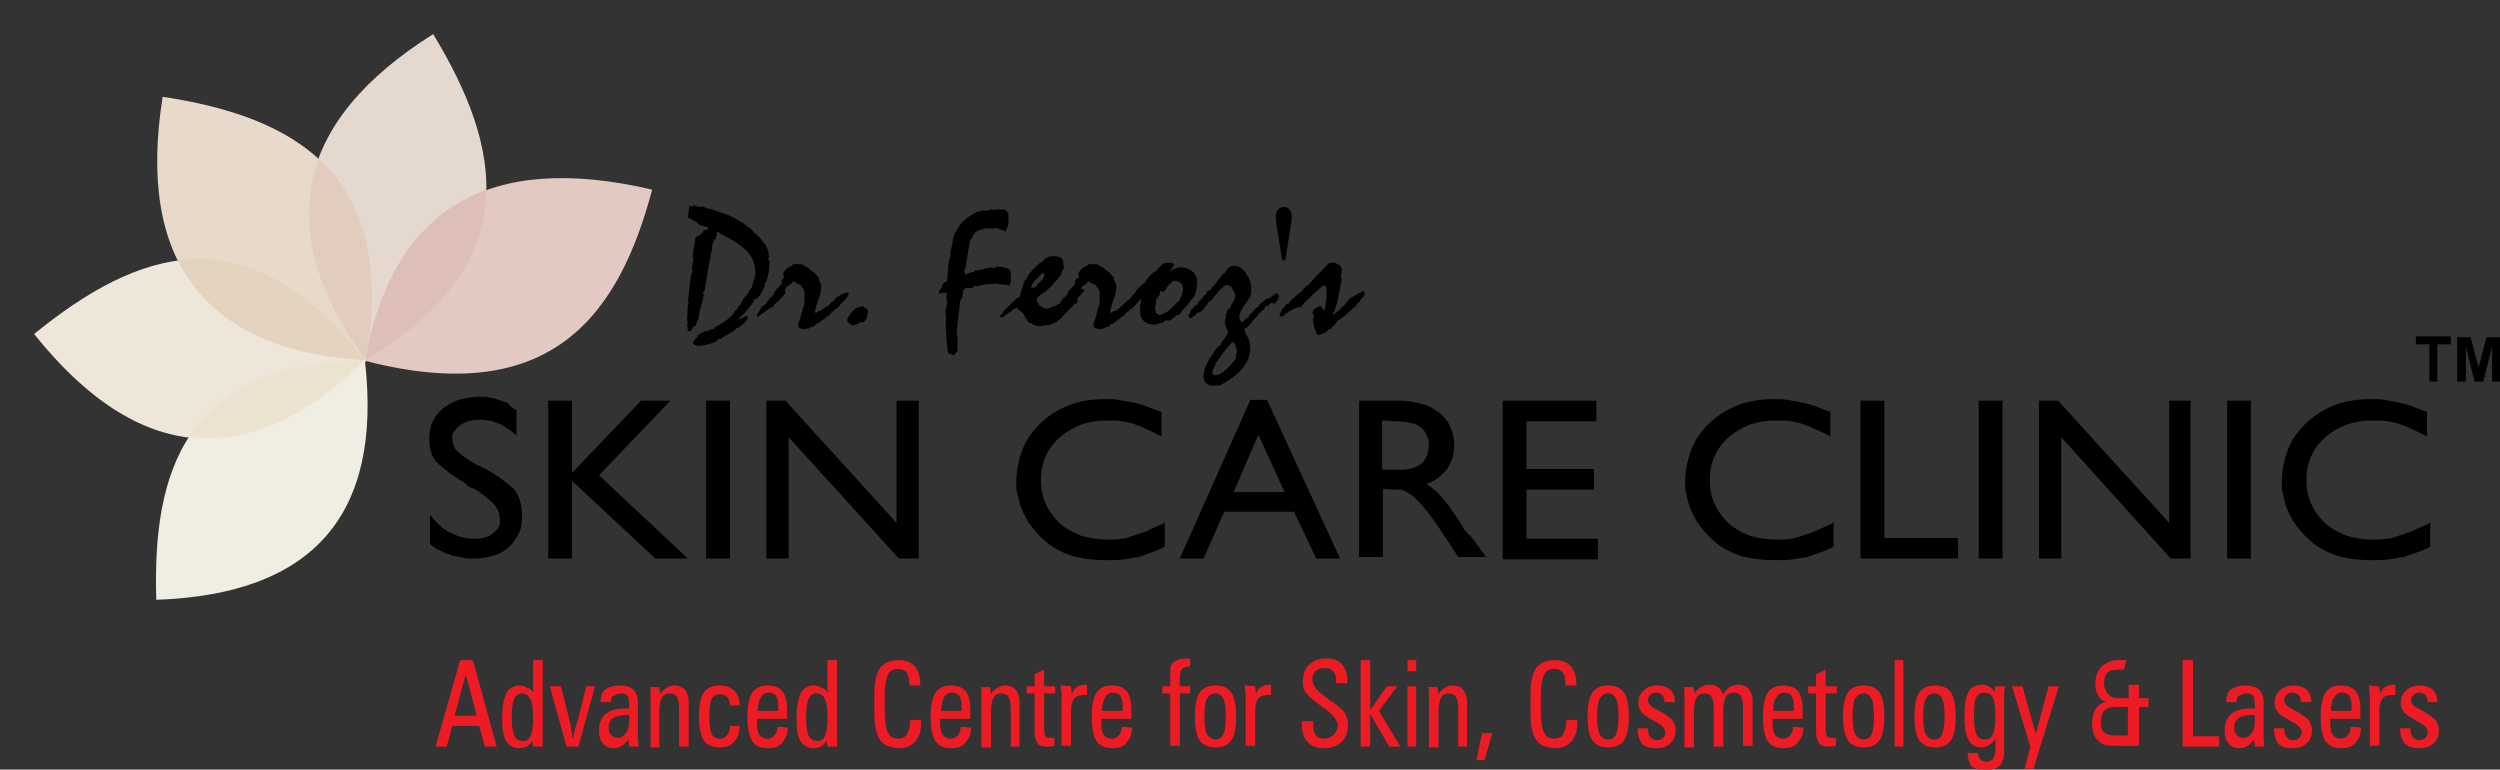 <?xml version="1.0" encoding="utf-8"?>
<!-- Generator: Adobe Illustrator 21.0.0, SVG Export Plug-In . SVG Version: 6.00 Build 0)  -->
<svg version="1.1" id="Layer_1" xmlns="http://www.w3.org/2000/svg" xmlns:xlink="http://www.w3.org/1999/xlink" x="0px" y="0px"
	 width="315.1px" height="97px" viewBox="0 0 315.1 97" style="enable-background:new 0 0 315.1 97;" xml:space="preserve">
<rect x="0" y="0" width="315.1" height="97" fill="#333333" stroke="none"/>
<style type="text/css">
	.st0{fill-rule:evenodd;clip-rule:evenodd;fill:#ED1C24;}
	.st1{fill-rule:evenodd;clip-rule:evenodd;fill:#E8DACB;}
	.st2{fill-rule:evenodd;clip-rule:evenodd;fill:#E5D8CF;}
	.st3{fill-rule:evenodd;clip-rule:evenodd;fill:#E2CAC3;}
	.st4{fill-rule:evenodd;clip-rule:evenodd;fill:#EDE6D9;}
	.st5{fill-rule:evenodd;clip-rule:evenodd;fill:#F0EDE2;}
	.st6{fill-rule:evenodd;clip-rule:evenodd;fill:#DEBFB7;}
	.st7{fill-rule:evenodd;clip-rule:evenodd;fill:#E1CCBD;}
	.st8{fill-rule:evenodd;clip-rule:evenodd;fill:#E4D3BE;}
	.st9{fill-rule:evenodd;clip-rule:evenodd;fill:#EBE3CF;}
	.st10{fill-rule:evenodd;clip-rule:evenodd;}
</style>
<path class="st0" d="M61.1,94.1l-0.7-2.6H57l-0.7,2.6h-1.4L58,83.2h1.6l3,10.9 M57.3,90.2h2.8l-1.4-5.2L57.3,90.2z"/>
<path class="st0" d="M65.8,87.4c-0.4,0-0.8,0.2-1,0.7c-0.2,0.5-0.3,1.2-0.3,2.2c0,1.1,0.1,1.9,0.3,2.4c0.2,0.4,0.6,0.7,1.1,0.7
	c0.5,0,0.8-0.2,1-0.7c0.2-0.5,0.3-1.2,0.3-2.3c0-1-0.1-1.8-0.3-2.2C66.6,87.6,66.3,87.4,65.8,87.4 M67.2,87.3v-4.1h1.2v9.5
	c0,0.4,0,0.7,0,0.9c0,0.2,0,0.3,0,0.5h-1.2l-0.1-0.7c-0.2,0.3-0.5,0.5-0.7,0.7c-0.3,0.1-0.6,0.2-0.9,0.2c-0.8,0-1.3-0.3-1.7-0.9
	c-0.4-0.6-0.5-1.6-0.5-2.9c0-1.4,0.2-2.4,0.5-3.1c0.4-0.7,0.9-1,1.7-1c0.3,0,0.7,0.1,0.9,0.3C66.8,86.7,67,87,67.2,87.3z"/>
<path class="st0" d="M71.4,94.1l-2.1-7.6h1.4l1.1,4.4c0.1,0.4,0.2,0.7,0.2,1.1c0.1,0.4,0.1,0.8,0.2,1.2c0.1-0.7,0.3-1.4,0.5-2.1
	c0-0.1,0-0.2,0.1-0.2l1.1-4.4H75l-2.1,7.6"/>
<path class="st0" d="M79.3,90.1c-0.9,0-1.6,0.1-2,0.4c-0.4,0.2-0.6,0.7-0.6,1.2c0,0.4,0.1,0.7,0.3,0.9c0.2,0.2,0.5,0.4,0.8,0.4
	c0.5,0,0.8-0.2,1.1-0.6c0.3-0.4,0.4-1,0.4-1.7 M77,88.5h-1.3v-0.1c0-0.7,0.2-1.2,0.6-1.5c0.4-0.3,1-0.5,1.8-0.5
	c0.8,0,1.4,0.2,1.7,0.5c0.4,0.4,0.6,0.9,0.6,1.7v3.5c0,0.3,0,0.7,0,1c0,0.3,0.1,0.7,0.1,1h-1.2l-0.1-0.9c-0.2,0.3-0.5,0.6-0.8,0.8
	c-0.3,0.2-0.6,0.3-1,0.3c-0.6,0-1.1-0.2-1.4-0.6c-0.4-0.4-0.5-1-0.5-1.7c0-0.9,0.3-1.5,0.8-2c0.5-0.4,1.3-0.7,2.3-0.7h0.7v-0.4
	c0-0.6-0.1-1-0.2-1.2c-0.2-0.2-0.4-0.3-0.8-0.3c-0.4,0-0.7,0.1-0.9,0.3C77.1,87.7,77,88,77,88.5L77,88.5z"/>
<path class="st0" d="M85.6,94.1v-4.8c0-0.7-0.1-1.2-0.3-1.5c-0.2-0.3-0.5-0.4-0.9-0.4c-0.5,0-0.8,0.2-1,0.6c-0.2,0.4-0.3,1-0.3,1.8
	v4.4H82v-6.4c0-0.2,0-0.3,0-0.5c0-0.2,0-0.4-0.1-0.7h1.2l0.1,0.9c0.2-0.4,0.5-0.6,0.8-0.8c0.3-0.2,0.6-0.3,1-0.3
	c0.6,0,1,0.2,1.3,0.5c0.3,0.4,0.5,0.9,0.5,1.5v5.7"/>
<path class="st0" d="M92,91.5h1.2c0,0.9-0.2,1.5-0.7,2c-0.4,0.5-1,0.7-1.8,0.7c-0.9,0-1.6-0.3-2-0.9c-0.4-0.6-0.6-1.6-0.6-3
	c0-1.4,0.2-2.4,0.6-3c0.4-0.6,1.1-0.9,2-0.9c0.7,0,1.3,0.2,1.8,0.6c0.4,0.4,0.7,1,0.7,1.7v0.2H92c0-0.4-0.1-0.8-0.3-1
	c-0.2-0.2-0.5-0.4-0.9-0.4c-0.5,0-0.9,0.2-1.1,0.6c-0.2,0.4-0.3,1.2-0.3,2.2c0,1,0.1,1.8,0.3,2.2c0.2,0.4,0.6,0.6,1,0.6
	c0.4,0,0.7-0.1,0.9-0.4C91.9,92.4,92,92,92,91.5"/>
<path class="st0" d="M99.3,91.7c0,0.8-0.3,1.4-0.7,1.9c-0.4,0.5-1,0.7-1.8,0.7c-0.9,0-1.6-0.3-2-0.9c-0.4-0.6-0.6-1.7-0.6-3.1
	c0-1.4,0.2-2.3,0.6-3c0.4-0.6,1.1-0.9,1.9-0.9c0.8,0,1.5,0.2,1.9,0.7c0.4,0.5,0.6,1.3,0.6,2.3v1.2h-3.8V91c0,0.7,0.1,1.3,0.3,1.6
	c0.2,0.3,0.6,0.5,1,0.5c0.4,0,0.6-0.1,0.9-0.4c0.2-0.2,0.4-0.6,0.4-1.1 M95.5,89.6h2.6V89c0-0.6-0.1-1-0.3-1.3
	c-0.2-0.3-0.5-0.4-0.9-0.4c-0.5,0-0.8,0.2-1,0.6C95.7,88.2,95.5,88.8,95.5,89.6z"/>
<path class="st0" d="M102.9,87.4c-0.4,0-0.8,0.2-1,0.7c-0.2,0.5-0.3,1.2-0.3,2.2c0,1.1,0.1,1.9,0.3,2.4c0.2,0.4,0.6,0.7,1.1,0.7
	c0.5,0,0.8-0.2,1-0.7c0.2-0.5,0.3-1.2,0.3-2.3c0-1-0.1-1.8-0.3-2.2C103.8,87.6,103.4,87.4,102.9,87.4 M104.3,87.3v-4.1h1.2v9.5
	c0,0.4,0,0.7,0,0.9c0,0.2,0,0.3,0,0.5h-1.2l-0.1-0.7c-0.2,0.3-0.5,0.5-0.7,0.7c-0.3,0.1-0.6,0.2-0.9,0.2c-0.8,0-1.3-0.3-1.7-0.9
	c-0.4-0.6-0.5-1.6-0.5-2.9c0-1.4,0.2-2.4,0.5-3.1c0.4-0.7,0.9-1,1.7-1c0.3,0,0.7,0.1,0.9,0.3C103.9,86.7,104.1,87,104.3,87.3z"/>
<path class="st0" d="M116.1,90.7V91c0,1-0.2,1.8-0.7,2.4c-0.5,0.6-1.2,0.9-2.1,0.9c-0.4,0-0.8-0.1-1.2-0.2c-0.4-0.1-0.7-0.3-0.9-0.5
	c-0.4-0.4-0.6-0.9-0.8-1.6c-0.2-0.7-0.2-1.9-0.2-3.5c0-1.1,0-2,0.1-2.6c0.1-0.6,0.3-1.1,0.5-1.5c0.2-0.4,0.5-0.7,1-0.9
	c0.4-0.2,0.9-0.3,1.5-0.3c0.9,0,1.6,0.3,2,0.8c0.5,0.6,0.7,1.4,0.7,2.4h-1.4v-0.2c0-0.6-0.1-1.1-0.3-1.4c-0.2-0.3-0.6-0.5-1.1-0.5
	c-0.3,0-0.6,0.1-0.8,0.2c-0.2,0.1-0.4,0.3-0.5,0.6c-0.1,0.2-0.2,0.6-0.3,1.1c-0.1,0.5-0.1,1.4-0.1,2.8c0,1.6,0.1,2.7,0.4,3.3
	c0.3,0.6,0.7,0.8,1.3,0.8c0.5,0,0.9-0.2,1.1-0.5c0.2-0.4,0.4-0.9,0.4-1.7v-0.1"/>
<path class="st0" d="M122.4,91.7c0,0.8-0.3,1.4-0.7,1.9c-0.4,0.5-1,0.7-1.8,0.7c-0.9,0-1.6-0.3-2-0.9c-0.4-0.6-0.6-1.7-0.6-3.1
	c0-1.4,0.2-2.3,0.6-3c0.4-0.6,1.1-0.9,1.9-0.9c0.8,0,1.5,0.2,1.9,0.7c0.4,0.5,0.6,1.3,0.6,2.3v1.2h-3.8V91c0,0.7,0.1,1.3,0.3,1.6
	c0.2,0.3,0.6,0.5,1,0.5c0.4,0,0.6-0.1,0.9-0.4c0.2-0.2,0.4-0.6,0.4-1.1 M118.6,89.6h2.6V89c0-0.6-0.1-1-0.3-1.3
	c-0.2-0.3-0.5-0.4-0.9-0.4c-0.5,0-0.8,0.2-1,0.6C118.8,88.2,118.7,88.8,118.6,89.6z"/>
<path class="st0" d="M127.4,94.1v-4.8c0-0.7-0.1-1.2-0.3-1.5c-0.2-0.3-0.5-0.4-0.9-0.4c-0.5,0-0.8,0.2-1,0.6c-0.2,0.4-0.3,1-0.3,1.8
	v4.4h-1.2v-6.4c0-0.2,0-0.3,0-0.5c0-0.2,0-0.4-0.1-0.7h1.2l0.1,0.9c0.2-0.4,0.5-0.6,0.8-0.8c0.3-0.2,0.6-0.3,1-0.3
	c0.6,0,1,0.2,1.3,0.5c0.3,0.4,0.5,0.9,0.5,1.5v5.7"/>
<path class="st0" d="M131.6,84.4v2.1h1.4v0.9h-1.4V92c0,0.4,0.1,0.7,0.2,0.8c0.1,0.2,0.3,0.2,0.6,0.2c0.1,0,0.3,0,0.5,0h0l0,1
	c-0.2,0-0.4,0.1-0.5,0.1c-0.2,0-0.3,0-0.4,0c-0.6,0-1-0.1-1.2-0.4c-0.2-0.3-0.4-0.7-0.4-1.3v-5h-1v-0.9h1V85"/>
<path class="st0" d="M135,86.5l0.1,1c0.1-0.4,0.3-0.7,0.6-0.9c0.3-0.2,0.7-0.3,1.1-0.3c0,0,0.1,0,0.1,0c0,0,0.1,0,0.1,0v1.3
	c0,0-0.1,0-0.2,0c-0.1,0-0.1,0-0.1,0c-0.6,0-1,0.1-1.3,0.4c-0.2,0.3-0.4,0.8-0.4,1.4v4.6h-1.2v-6.3c0-0.1,0-0.3-0.1-0.9
	c0-0.2,0-0.3,0-0.4"/>
<path class="st0" d="M142.7,91.7c0,0.8-0.3,1.4-0.7,1.9c-0.4,0.5-1,0.7-1.8,0.7c-0.9,0-1.6-0.3-2-0.9c-0.4-0.6-0.6-1.7-0.6-3.1
	c0-1.4,0.2-2.3,0.6-3c0.4-0.6,1.1-0.9,1.9-0.9c0.8,0,1.5,0.2,1.9,0.7c0.4,0.5,0.6,1.3,0.6,2.3v1.2h-3.8V91c0,0.7,0.1,1.3,0.3,1.6
	c0.2,0.3,0.6,0.5,1,0.5c0.4,0,0.6-0.1,0.9-0.4c0.2-0.2,0.4-0.6,0.4-1.1 M138.9,89.6h2.6V89c0-0.6-0.1-1-0.3-1.3
	c-0.2-0.3-0.5-0.4-0.9-0.4c-0.5,0-0.8,0.2-1,0.6C139.1,88.2,138.9,88.8,138.9,89.6z"/>
<path class="st0" d="M147.5,85.2v-0.5c0-0.4,0-0.6,0.1-0.8c0.1-0.2,0.2-0.3,0.4-0.5c0.2-0.1,0.4-0.2,0.7-0.3c0.3-0.1,0.6-0.1,1-0.1
	h0.3v1c-0.5,0-0.9,0.1-1,0.3c-0.2,0.2-0.3,0.6-0.3,1.3v0.9h1.3v0.9h-1.3v6.6h-1.2v-6.6h-1v-0.9h1"/>
<path class="st0" d="M153.2,87.4c-0.5,0-0.8,0.2-1.1,0.7c-0.2,0.4-0.3,1.2-0.3,2.2c0,1,0.1,1.8,0.3,2.2c0.2,0.4,0.6,0.7,1.1,0.7
	c0.5,0,0.8-0.2,1-0.7c0.2-0.4,0.3-1.2,0.3-2.2c0-1-0.1-1.8-0.3-2.2C154,87.7,153.7,87.4,153.2,87.4 M150.6,90.3c0-1.4,0.2-2.4,0.6-3
	c0.4-0.6,1.1-0.9,2-0.9c0.9,0,1.6,0.3,2,0.9c0.4,0.6,0.6,1.6,0.6,3s-0.2,2.4-0.6,3c-0.4,0.6-1.1,0.9-2,0.9c-0.9,0-1.6-0.3-2-0.9
	C150.8,92.7,150.6,91.7,150.6,90.3z"/>
<path class="st0" d="M158.2,86.5l0.1,1c0.1-0.4,0.3-0.7,0.6-0.9c0.3-0.2,0.7-0.3,1.1-0.3c0,0,0.1,0,0.1,0c0,0,0.1,0,0.1,0v1.3
	c0,0-0.1,0-0.2,0c-0.1,0-0.1,0-0.1,0c-0.6,0-1,0.1-1.3,0.4c-0.2,0.3-0.4,0.8-0.4,1.4v4.6h-1.2v-6.3c0-0.1,0-0.3-0.1-0.9
	c0-0.2,0-0.3,0-0.4"/>
<path class="st0" d="M164.1,90.9h1.4v0.2c0,0.7,0.1,1.2,0.3,1.5c0.2,0.3,0.6,0.5,1.1,0.5c0.5,0,0.9-0.2,1.2-0.5
	c0.3-0.3,0.5-0.7,0.5-1.2c0-0.6-0.6-1.4-1.8-2.2c-0.2-0.1-0.3-0.2-0.4-0.3c-0.9-0.7-1.6-1.2-1.8-1.6c-0.3-0.4-0.4-0.9-0.4-1.5
	c0-0.8,0.3-1.5,0.8-2c0.5-0.5,1.2-0.8,2.1-0.8c0.9,0,1.6,0.2,2,0.7c0.5,0.5,0.7,1.2,0.7,2.1v0.3h-1.4v-0.2c0-0.6-0.1-1-0.4-1.3
	c-0.2-0.3-0.6-0.4-1.1-0.4c-0.4,0-0.8,0.1-1.1,0.4c-0.3,0.3-0.4,0.6-0.4,1.1c0,0.7,0.7,1.5,2,2.4c0.2,0.2,0.4,0.3,0.6,0.4
	c0.8,0.6,1.3,1,1.5,1.4c0.2,0.4,0.4,0.8,0.4,1.4c0,1-0.3,1.7-0.8,2.2c-0.5,0.5-1.3,0.8-2.2,0.8c-0.9,0-1.7-0.3-2.1-0.8
	c-0.5-0.5-0.7-1.2-0.7-2.2c0,0,0-0.1,0-0.2C164.1,91,164.1,91,164.1,90.9"/>
<polyline class="st0" points="172.7,94.1 171.5,94.1 171.5,83.2 172.7,83.2 172.7,89.5 174.8,86.5 176.1,86.5 173.8,89.6 
	176.5,94.1 175.1,94.1 172.7,90 "/>
<path class="st0" d="M177.4,94.1v-7.6h1.1v7.6 M177.4,84.6v-1.4h1.1v1.4H177.4z"/>
<path class="st0" d="M183.8,94.1v-4.8c0-0.7-0.1-1.2-0.3-1.5c-0.2-0.3-0.5-0.4-0.9-0.4c-0.5,0-0.8,0.2-1,0.6c-0.2,0.4-0.3,1-0.3,1.8
	v4.4h-1.2v-6.4c0-0.2,0-0.3,0-0.5c0-0.2,0-0.4-0.1-0.7h1.2l0.1,0.9c0.2-0.4,0.5-0.6,0.8-0.8c0.3-0.2,0.6-0.3,1-0.3
	c0.6,0,1,0.2,1.3,0.5c0.3,0.4,0.5,0.9,0.5,1.5v5.7"/>
<polyline class="st0" points="186.1,95.8 186.8,92.4 188.1,92.4 187.1,95.8 "/>
<path class="st0" d="M198.8,90.7V91c0,1-0.2,1.8-0.7,2.4c-0.5,0.6-1.2,0.9-2.1,0.9c-0.4,0-0.8-0.1-1.2-0.2c-0.4-0.1-0.7-0.3-0.9-0.5
	c-0.4-0.4-0.6-0.9-0.8-1.6c-0.2-0.7-0.2-1.9-0.2-3.5c0-1.1,0-2,0.1-2.6c0.1-0.6,0.3-1.1,0.5-1.5c0.2-0.4,0.5-0.7,1-0.9
	c0.4-0.2,0.9-0.3,1.5-0.3c0.9,0,1.6,0.3,2,0.8c0.5,0.6,0.7,1.4,0.7,2.4h-1.4v-0.2c0-0.6-0.1-1.1-0.3-1.4c-0.2-0.3-0.6-0.5-1.1-0.5
	c-0.3,0-0.6,0.1-0.8,0.2c-0.2,0.1-0.4,0.3-0.5,0.6c-0.1,0.2-0.2,0.6-0.3,1.1c-0.1,0.5-0.1,1.4-0.1,2.8c0,1.6,0.1,2.7,0.4,3.3
	c0.3,0.6,0.7,0.8,1.3,0.8c0.5,0,0.9-0.2,1.1-0.5c0.2-0.4,0.4-0.9,0.4-1.7v-0.1"/>
<path class="st0" d="M202.7,87.4c-0.5,0-0.8,0.2-1.1,0.7c-0.2,0.4-0.3,1.2-0.3,2.2c0,1,0.1,1.8,0.3,2.2c0.2,0.4,0.6,0.7,1.1,0.7
	c0.5,0,0.8-0.2,1-0.7c0.2-0.4,0.3-1.2,0.3-2.2c0-1-0.1-1.8-0.3-2.2C203.5,87.7,203.2,87.4,202.7,87.4 M200.1,90.3
	c0-1.4,0.2-2.4,0.6-3c0.4-0.6,1.1-0.9,2-0.9c0.9,0,1.6,0.3,2,0.9c0.4,0.6,0.6,1.6,0.6,3s-0.2,2.4-0.6,3c-0.4,0.6-1.1,0.9-2,0.9
	c-0.9,0-1.6-0.3-2-0.9C200.3,92.7,200.1,91.7,200.1,90.3z"/>
<path class="st0" d="M206.4,91.8h1.3c0,0.5,0.1,0.8,0.3,1.1c0.2,0.2,0.5,0.4,0.8,0.4c0.3,0,0.6-0.1,0.8-0.3c0.2-0.2,0.3-0.4,0.3-0.7
	c0-0.2-0.1-0.4-0.2-0.6c-0.2-0.2-0.4-0.4-0.8-0.6l-1.2-0.7c-0.4-0.3-0.8-0.5-0.9-0.8c-0.2-0.3-0.3-0.6-0.3-1c0-0.6,0.2-1.2,0.7-1.6
	c0.4-0.4,1-0.6,1.7-0.6c0.7,0,1.2,0.2,1.6,0.5c0.4,0.4,0.6,0.9,0.6,1.5v0.1h-1.3c0-0.4-0.1-0.7-0.3-0.9c-0.2-0.2-0.5-0.3-0.8-0.3
	c-0.3,0-0.6,0.1-0.7,0.3c-0.2,0.2-0.3,0.4-0.3,0.7c0,0.2,0.1,0.4,0.2,0.5c0.1,0.1,0.3,0.3,0.5,0.4l1.1,0.6c0.6,0.4,1.1,0.7,1.3,1
	c0.2,0.3,0.4,0.7,0.4,1.2c0,0.7-0.2,1.3-0.7,1.7c-0.4,0.4-1,0.6-1.8,0.6c-0.8,0-1.4-0.2-1.8-0.6C206.6,93.2,206.4,92.6,206.4,91.8"
	/>
<path class="st0" d="M213.6,87.4c0.2-0.4,0.5-0.6,0.8-0.8c0.3-0.2,0.6-0.3,1-0.3c0.4,0,0.8,0.1,1.1,0.3c0.3,0.2,0.5,0.5,0.7,0.9
	c0.2-0.4,0.5-0.7,0.8-0.9c0.3-0.2,0.7-0.3,1.1-0.3c0.6,0,1,0.2,1.3,0.5c0.3,0.4,0.5,0.9,0.5,1.5v5.7h-1.2v-4.8
	c0-0.7-0.1-1.2-0.3-1.5c-0.2-0.3-0.5-0.4-0.9-0.4c-0.5,0-0.8,0.2-1,0.6c-0.2,0.4-0.3,1-0.3,1.8v4.4h-1.2v-4.8c0-0.7-0.1-1.2-0.3-1.5
	c-0.2-0.3-0.5-0.4-0.9-0.4c-0.5,0-0.8,0.2-1,0.6c-0.2,0.4-0.3,1-0.3,1.8v4.4h-1.2v-6.4c0-0.2,0-0.3,0-0.5c0-0.2,0-0.4-0.1-0.7h1.2"
	/>
<path class="st0" d="M227.3,91.7c0,0.8-0.3,1.4-0.7,1.9c-0.4,0.5-1,0.7-1.8,0.7c-0.9,0-1.6-0.3-2-0.9c-0.4-0.6-0.6-1.7-0.6-3.1
	c0-1.4,0.2-2.3,0.6-3c0.4-0.6,1.1-0.9,1.9-0.9c0.8,0,1.5,0.2,1.9,0.7c0.4,0.5,0.6,1.3,0.6,2.3v1.2h-3.8V91c0,0.7,0.1,1.3,0.3,1.6
	c0.2,0.3,0.6,0.5,1,0.5c0.4,0,0.6-0.1,0.9-0.4c0.2-0.2,0.4-0.6,0.4-1.1 M223.5,89.6h2.6V89c0-0.6-0.1-1-0.3-1.3
	c-0.2-0.3-0.5-0.4-0.9-0.4c-0.5,0-0.8,0.2-1,0.6C223.6,88.2,223.5,88.8,223.5,89.6z"/>
<path class="st0" d="M230.1,84.4v2.1h1.4v0.9h-1.4V92c0,0.4,0.1,0.7,0.2,0.8c0.1,0.2,0.3,0.2,0.6,0.2c0.1,0,0.3,0,0.5,0h0l0,1
	c-0.2,0-0.4,0.1-0.5,0.1c-0.2,0-0.3,0-0.4,0c-0.6,0-1-0.1-1.2-0.4c-0.2-0.3-0.4-0.7-0.4-1.3v-5h-1v-0.9h1V85"/>
<path class="st0" d="M234.9,87.4c-0.5,0-0.8,0.2-1.1,0.7c-0.2,0.4-0.3,1.2-0.3,2.2c0,1,0.1,1.8,0.3,2.2c0.2,0.4,0.6,0.7,1.1,0.7
	c0.5,0,0.8-0.2,1-0.7c0.2-0.4,0.3-1.2,0.3-2.2c0-1-0.1-1.8-0.3-2.2C235.7,87.7,235.4,87.4,234.9,87.4 M232.3,90.3
	c0-1.4,0.2-2.4,0.6-3c0.4-0.6,1.1-0.9,2-0.9c0.9,0,1.6,0.3,2,0.9c0.4,0.6,0.6,1.6,0.6,3s-0.2,2.4-0.6,3c-0.4,0.6-1.1,0.9-2,0.9
	c-0.9,0-1.6-0.3-2-0.9C232.5,92.7,232.3,91.7,232.3,90.3z"/>
<polyline class="st0" points="239.9,94.1 238.8,94.1 238.8,83.2 239.9,83.2 "/>
<path class="st0" d="M243.8,87.4c-0.5,0-0.8,0.2-1.1,0.7c-0.2,0.4-0.3,1.2-0.3,2.2c0,1,0.1,1.8,0.3,2.2c0.2,0.4,0.6,0.7,1.1,0.7
	c0.5,0,0.8-0.2,1-0.7c0.2-0.4,0.3-1.2,0.3-2.2c0-1-0.1-1.8-0.3-2.2C244.7,87.7,244.3,87.4,243.8,87.4 M241.3,90.3
	c0-1.4,0.2-2.4,0.6-3c0.4-0.6,1.1-0.9,2-0.9c0.9,0,1.6,0.3,2,0.9c0.4,0.6,0.6,1.6,0.6,3s-0.2,2.4-0.6,3c-0.4,0.6-1.1,0.9-2,0.9
	c-0.9,0-1.6-0.3-2-0.9C241.5,92.7,241.3,91.7,241.3,90.3z"/>
<path class="st0" d="M248,94.9h1.3c0,0.3,0.1,0.6,0.3,0.8c0.2,0.2,0.4,0.3,0.7,0.3c0.4,0,0.7-0.1,0.9-0.4c0.2-0.2,0.3-0.7,0.3-1.4
	v-1.1c-0.2,0.4-0.5,0.6-0.8,0.8c-0.3,0.2-0.6,0.3-0.9,0.3c-0.8,0-1.4-0.3-1.7-1c-0.4-0.7-0.5-1.7-0.5-3.1c0-1.3,0.2-2.3,0.5-2.9
	c0.4-0.6,0.9-0.9,1.7-0.9c0.3,0,0.7,0.1,0.9,0.2c0.3,0.2,0.5,0.4,0.7,0.7l0.1-0.7h1.2c0,0.2,0,0.4-0.1,0.6c0,0.2,0,0.5,0,0.8v6.6
	c0,0.5,0,0.8-0.1,1.1c-0.1,0.3-0.2,0.5-0.3,0.7c-0.2,0.3-0.5,0.5-0.8,0.6c-0.3,0.1-0.7,0.2-1.2,0.2c-0.7,0-1.3-0.2-1.7-0.5
	C248.2,96.1,248,95.6,248,94.9 M248.8,90.3c0,1,0.1,1.8,0.3,2.2c0.2,0.5,0.5,0.7,1,0.7c0.5,0,0.9-0.2,1.1-0.7
	c0.2-0.5,0.3-1.2,0.3-2.2c0-1.1-0.1-1.8-0.3-2.3c-0.2-0.5-0.6-0.7-1.1-0.7c-0.5,0-0.8,0.2-1.1,0.7C248.9,88.4,248.8,89.1,248.8,90.3
	z"/>
<polyline class="st0" points="256.3,96.9 255.2,96.9 255.9,94.1 253.6,86.5 254.9,86.5 256.6,92.5 258.2,86.5 259.5,86.5 "/>
<path class="st0" d="M267.7,84.4h-0.7c-0.6,0-1.1,0.1-1.4,0.4c-0.3,0.3-0.4,0.7-0.4,1.3c0,0.6,0.2,1,0.5,1.4
	c0.3,0.3,0.7,0.5,1.3,0.5h1.3v-1.7h1.3V88h1.2v1.1h-1.2v4.9h-2.6c-0.8,0-1.3,0-1.6-0.1c-0.3-0.1-0.6-0.2-0.8-0.4
	c-0.3-0.3-0.6-0.6-0.7-1c-0.2-0.4-0.2-0.9-0.2-1.4c0-0.8,0.2-1.4,0.5-1.8c0.3-0.5,0.8-0.8,1.4-0.8c-0.5-0.1-0.9-0.4-1.1-0.8
	c-0.3-0.4-0.4-1-0.4-1.6c0-0.9,0.3-1.6,0.8-2.1c0.5-0.5,1.3-0.8,2.2-0.8h0.9 M268.2,92.8v-3.7h-1.3c-0.7,0-1.3,0.1-1.6,0.4
	c-0.3,0.3-0.5,0.7-0.5,1.4c0,0.7,0.1,1.2,0.4,1.4c0.3,0.3,0.8,0.4,1.6,0.4H268.2z"/>
<polyline class="st0" points="275.1,94.1 275.1,83.2 276.4,83.2 276.4,92.8 279.7,92.8 279.7,94.1 "/>
<path class="st0" d="M284.2,90.1c-0.9,0-1.6,0.1-2,0.4c-0.4,0.2-0.6,0.7-0.6,1.2c0,0.4,0.1,0.7,0.3,0.9c0.2,0.2,0.5,0.4,0.8,0.4
	c0.5,0,0.8-0.2,1.1-0.6c0.3-0.4,0.4-1,0.4-1.7 M281.9,88.5h-1.3v-0.1c0-0.7,0.2-1.2,0.6-1.5c0.4-0.3,1-0.5,1.8-0.5
	c0.8,0,1.4,0.2,1.7,0.5c0.4,0.4,0.6,0.9,0.6,1.7v3.5c0,0.3,0,0.7,0,1c0,0.3,0.1,0.7,0.1,1h-1.2l-0.1-0.9c-0.2,0.3-0.5,0.6-0.8,0.8
	c-0.3,0.2-0.6,0.3-1,0.3c-0.6,0-1.1-0.2-1.4-0.6c-0.4-0.4-0.5-1-0.5-1.7c0-0.9,0.3-1.5,0.8-2c0.5-0.4,1.3-0.7,2.3-0.7h0.7v-0.4
	c0-0.6-0.1-1-0.2-1.2c-0.2-0.2-0.4-0.3-0.8-0.3c-0.4,0-0.7,0.1-0.9,0.3C282,87.7,281.9,88,281.9,88.5L281.9,88.5z"/>
<path class="st0" d="M286.6,91.8h1.3c0,0.5,0.1,0.8,0.3,1.1c0.2,0.2,0.5,0.4,0.8,0.4c0.3,0,0.6-0.1,0.8-0.3c0.2-0.2,0.3-0.4,0.3-0.7
	c0-0.2-0.1-0.4-0.2-0.6c-0.2-0.2-0.4-0.4-0.8-0.6l-1.2-0.7c-0.4-0.3-0.8-0.5-0.9-0.8c-0.2-0.3-0.3-0.6-0.3-1c0-0.6,0.2-1.2,0.7-1.6
	c0.4-0.4,1-0.6,1.7-0.6c0.7,0,1.2,0.2,1.6,0.5c0.4,0.4,0.6,0.9,0.6,1.5v0.1h-1.3c0-0.4-0.1-0.7-0.3-0.9c-0.2-0.2-0.5-0.3-0.8-0.3
	c-0.3,0-0.6,0.1-0.7,0.3c-0.2,0.2-0.3,0.4-0.3,0.7c0,0.2,0.1,0.4,0.2,0.5c0.1,0.1,0.3,0.3,0.5,0.4l1.1,0.6c0.6,0.4,1.1,0.7,1.3,1
	c0.2,0.3,0.4,0.7,0.4,1.2c0,0.7-0.2,1.3-0.7,1.7c-0.4,0.4-1,0.6-1.8,0.6c-0.8,0-1.4-0.2-1.8-0.6C286.8,93.2,286.6,92.6,286.6,91.8"
	/>
<path class="st0" d="M297.6,91.7c0,0.8-0.3,1.4-0.7,1.9c-0.4,0.5-1,0.7-1.8,0.7c-0.9,0-1.6-0.3-2-0.9c-0.4-0.6-0.6-1.7-0.6-3.1
	c0-1.4,0.2-2.3,0.6-3c0.4-0.6,1.1-0.9,1.9-0.9c0.8,0,1.5,0.2,1.9,0.7c0.4,0.5,0.6,1.3,0.6,2.3v1.2h-3.8V91c0,0.7,0.1,1.3,0.3,1.6
	c0.2,0.3,0.6,0.5,1,0.5c0.4,0,0.6-0.1,0.9-0.4c0.2-0.2,0.4-0.6,0.4-1.1 M293.8,89.6h2.6V89c0-0.6-0.1-1-0.3-1.3
	c-0.2-0.3-0.5-0.4-0.9-0.4c-0.5,0-0.8,0.2-1,0.6C293.9,88.2,293.8,88.8,293.8,89.6z"/>
<path class="st0" d="M299.9,86.5l0.1,1c0.1-0.4,0.3-0.7,0.6-0.9c0.3-0.2,0.7-0.3,1.1-0.3c0,0,0.1,0,0.1,0c0,0,0.1,0,0.1,0v1.3
	c0,0-0.1,0-0.2,0c-0.1,0-0.1,0-0.1,0c-0.6,0-1,0.1-1.3,0.4c-0.2,0.3-0.4,0.8-0.4,1.4v4.6h-1.2v-6.3c0-0.1,0-0.3-0.1-0.9
	c0-0.2,0-0.3,0-0.4"/>
<path class="st0" d="M302.5,91.8h1.3c0,0.5,0.1,0.8,0.3,1.1c0.2,0.2,0.5,0.4,0.8,0.4c0.3,0,0.6-0.1,0.8-0.3c0.2-0.2,0.3-0.4,0.3-0.7
	c0-0.2-0.1-0.4-0.2-0.6c-0.2-0.2-0.4-0.4-0.8-0.6l-1.2-0.7c-0.4-0.3-0.8-0.5-0.9-0.8c-0.2-0.3-0.3-0.6-0.3-1c0-0.6,0.2-1.2,0.7-1.6
	c0.4-0.4,1-0.6,1.7-0.6c0.7,0,1.2,0.2,1.6,0.5c0.4,0.4,0.6,0.9,0.6,1.5v0.1H306c0-0.4-0.1-0.7-0.3-0.9c-0.2-0.2-0.5-0.3-0.8-0.3
	c-0.3,0-0.6,0.1-0.7,0.3c-0.2,0.2-0.3,0.4-0.3,0.7c0,0.2,0.1,0.4,0.2,0.5c0.1,0.1,0.3,0.3,0.5,0.4l1.1,0.6c0.6,0.4,1.1,0.7,1.3,1
	c0.2,0.3,0.4,0.7,0.4,1.2c0,0.7-0.2,1.3-0.7,1.7c-0.4,0.4-1,0.6-1.8,0.6c-0.8,0-1.4-0.2-1.8-0.6C302.7,93.2,302.5,92.6,302.5,91.8"
	/>
<g>
	<defs>
		<rect id="SVGID_1_" width="86.5" height="79.8"/>
	</defs>
	<clipPath id="SVGID_2_">
		<use xlink:href="#SVGID_1_"  style="overflow:visible;"/>
	</clipPath>
</g>
<path class="st1" d="M20.5,12.2c16.4,2.5,29.8,9.5,25.6,33.4C25.8,44.1,17.2,33,20.5,12.2"/>
<path class="st2" d="M54.6,4.3c8.6,14.2,11.9,28.9-8.6,41.2C34.2,29,37.1,15.3,54.6,4.3"/>
<path class="st3" d="M82.2,23.9c-4.1,15.4-12.4,27.7-36.1,21.6C49.5,26.2,61.6,19.1,82.2,23.9"/>
<path class="st4" d="M4.3,42.1c12.9-10.5,27-15.8,41.8,3.4C31.4,59.6,17.4,58.5,4.3,42.1"/>
<path class="st5" d="M19.7,75.6c-0.5-16,3.5-29.9,26.3-30.1C48.2,64.9,39.5,74.9,19.7,75.6"/>
<path class="st6" d="M61.3,23.9c-0.1,7.6-4.2,14.9-15.3,21.5C48.1,34,53.2,26.9,61.3,23.9"/>
<path class="st7" d="M40.2,20c5.4,5,8.1,12.9,5.9,25.4C39.3,36.1,37.4,27.6,40.2,20"/>
<path class="st8" d="M22.4,32.8c7.6-1,15.5,2.1,23.6,12.6c0,0,0,0,0,0c0,0,0,0,0,0C34,44.7,26.2,40.4,22.4,32.8"/>
<path class="st9" d="M46,45.4C46,45.5,46,45.5,46,45.4c-7.6,7.4-15,10.6-22.2,9.7C27.5,49.3,34.3,45.6,46,45.4"/>
<path class="st10" d="M305.9,51.9V55c-0.4-0.2-0.8-0.4-1.2-0.6c-0.4-0.2-0.8-0.3-1.1-0.5c-0.2-0.1-0.4-0.2-0.5-0.2
	c-0.2-0.1-0.4-0.1-0.5-0.2c-0.2-0.1-0.4-0.1-0.6-0.2c-0.2,0-0.4-0.1-0.5-0.1c-0.2,0-0.4-0.1-0.6-0.1c-0.2,0-0.4-0.1-0.7-0.1
	c-0.1,0-0.2,0-0.3,0c-0.1,0-0.2,0-0.3,0c-0.1,0-0.2,0-0.3,0c-0.1,0-0.2,0-0.3,0c-1.2,0-2.3,0.2-3.2,0.5c-1,0.4-1.9,0.9-2.7,1.6
	c-0.8,0.7-1.4,1.5-1.8,2.4c-0.4,0.9-0.6,1.9-0.6,3c0,1.1,0.2,2.1,0.6,3c0.4,0.9,1,1.7,1.7,2.4c0.8,0.7,1.7,1.2,2.7,1.6
	c1,0.3,2.1,0.5,3.4,0.5c0.3,0,0.6,0,0.9,0c0.3,0,0.6-0.1,0.9-0.1c0.3,0,0.6-0.1,0.9-0.2c0.3-0.1,0.6-0.2,0.9-0.3
	c0.3-0.1,0.6-0.2,0.9-0.3c0.3-0.1,0.6-0.2,0.9-0.4c0.2-0.1,0.3-0.1,0.5-0.2c0.1-0.1,0.3-0.2,0.5-0.2c0.1-0.1,0.3-0.2,0.4-0.2
	c0.2-0.1,0.3-0.2,0.4-0.3v3.1c-0.5,0.3-1,0.5-1.6,0.7c-0.6,0.2-1.1,0.4-1.7,0.6c-0.6,0.1-1.2,0.2-1.9,0.3c-0.7,0.1-1.5,0.1-2.3,0.1
	c-1.5,0-2.9-0.2-4.1-0.5c-1.2-0.4-2.2-0.9-3.1-1.6c-0.9-0.7-1.6-1.5-2.2-2.3c-0.6-0.8-1-1.7-1.3-2.5c0-0.1-0.1-0.2-0.1-0.4
	c0-0.1-0.1-0.2-0.1-0.4c0-0.1-0.1-0.2-0.1-0.4c0-0.1,0-0.2-0.1-0.3c0-0.2-0.1-0.5-0.1-0.7c0-0.2,0-0.5,0-0.7c0-1.5,0.3-2.9,0.8-4.2
	c0.5-1.3,1.3-2.4,2.4-3.4c1.1-1,2.3-1.7,3.6-2.2c1.4-0.5,2.9-0.7,4.5-0.7c0.5,0,1.1,0,1.6,0.1c0.5,0.1,1.1,0.2,1.7,0.3
	c0.6,0.1,1.2,0.3,1.8,0.5C304.5,51.4,305.2,51.7,305.9,51.9 M283.7,50.5v19.9h-3V50.5H283.7z M276.1,50.5v19.9h-2.5l-13.8-15.3v15.3
	H257V50.5h2.4l14,15.4V50.5H276.1z M252.4,50.5v19.9h-3V50.5H252.4z M237.5,50.5v17.3h9.3v2.6h-12.3V50.5H237.5z M230.7,51.9V55
	c-0.4-0.2-0.8-0.4-1.2-0.6c-0.4-0.2-0.8-0.3-1.1-0.5c-0.2-0.1-0.4-0.2-0.5-0.2c-0.2-0.1-0.4-0.1-0.5-0.2c-0.2-0.1-0.4-0.1-0.6-0.2
	c-0.2,0-0.4-0.1-0.5-0.1c-0.2,0-0.4-0.1-0.6-0.1c-0.2,0-0.4-0.1-0.7-0.1c-0.1,0-0.2,0-0.3,0c-0.1,0-0.2,0-0.3,0c-0.1,0-0.2,0-0.3,0
	c-0.1,0-0.2,0-0.3,0c-1.2,0-2.3,0.2-3.2,0.5c-1,0.4-1.9,0.9-2.7,1.6c-0.8,0.7-1.4,1.5-1.8,2.4c-0.4,0.9-0.6,1.9-0.6,3
	c0,1.1,0.2,2.1,0.6,3c0.4,0.9,1,1.7,1.7,2.4c0.8,0.7,1.7,1.2,2.7,1.6c1,0.3,2.1,0.5,3.4,0.5c0.3,0,0.6,0,0.9,0
	c0.3,0,0.6-0.1,0.9-0.1c0.3,0,0.6-0.1,0.9-0.2c0.3-0.1,0.6-0.2,0.9-0.3c0.3-0.1,0.6-0.2,0.9-0.3c0.3-0.1,0.6-0.2,0.9-0.4
	c0.2-0.1,0.3-0.1,0.5-0.2c0.1-0.1,0.3-0.2,0.5-0.2c0.1-0.1,0.3-0.2,0.4-0.2c0.2-0.1,0.3-0.2,0.4-0.3v3.1c-0.5,0.3-1,0.5-1.6,0.7
	c-0.6,0.2-1.1,0.4-1.7,0.6c-0.6,0.1-1.2,0.2-1.9,0.3c-0.7,0.1-1.5,0.1-2.3,0.1c-1.5,0-2.9-0.2-4.1-0.5c-1.2-0.4-2.2-0.9-3.1-1.6
	c-0.9-0.7-1.6-1.5-2.2-2.3c-0.6-0.8-1-1.7-1.3-2.5c0-0.1-0.1-0.2-0.1-0.4c0-0.1-0.1-0.2-0.1-0.4c0-0.1-0.1-0.2-0.1-0.4
	c0-0.1,0-0.2-0.1-0.3c0-0.2-0.1-0.5-0.1-0.7c0-0.2,0-0.5,0-0.7c0-1.5,0.3-2.9,0.8-4.2c0.5-1.3,1.3-2.4,2.4-3.4
	c1.1-1,2.3-1.7,3.6-2.2c1.4-0.5,2.9-0.7,4.5-0.7c0.5,0,1.1,0,1.6,0.1c0.5,0.1,1.1,0.2,1.7,0.3c0.6,0.1,1.2,0.3,1.8,0.5
	C229.3,51.4,230,51.7,230.7,51.9L230.7,51.9z M201.2,50.5v2.6h-8.8v6h8.5v2.6h-8.5v6.2h9v2.6h-12V50.5H201.2z M174.2,53v6.2h1.9
	c0.8,0,1.4,0,2-0.2c0.5-0.2,0.9-0.4,1.2-0.7c0.3-0.3,0.5-0.7,0.6-1c0.1-0.4,0.2-0.8,0.2-1.2l0,0c0,0,0,0,0,0l0,0c0,0,0,0,0,0l0,0
	c0-0.5-0.1-0.9-0.3-1.3c-0.2-0.4-0.4-0.7-0.7-0.9c-0.3-0.3-0.7-0.5-1.3-0.6c-0.5-0.1-1.1-0.2-1.8-0.2L174.2,53z M171.2,50.5h5.2
	c1.1,0,2,0.2,2.8,0.4c0.8,0.2,1.5,0.6,2.2,1.1c0.6,0.5,1.1,1.1,1.4,1.8c0.3,0.7,0.5,1.5,0.5,2.3c0,0.6-0.1,1.1-0.2,1.6
	c-0.2,0.5-0.4,0.9-0.7,1.4c-0.3,0.4-0.7,0.8-1.1,1.1c-0.4,0.3-0.9,0.6-1.5,0.8c0.3,0.2,0.6,0.4,0.8,0.6c0.3,0.2,0.5,0.4,0.8,0.7
	c0.2,0.3,0.5,0.5,0.7,0.8c0.2,0.3,0.5,0.6,0.7,0.9c0.1,0.2,0.2,0.4,0.4,0.6c0.1,0.2,0.3,0.4,0.4,0.6c0.1,0.2,0.3,0.4,0.4,0.6
	c0.1,0.2,0.3,0.4,0.4,0.7c0,0.1,0.1,0.1,0.1,0.2c0,0,0.1,0.1,0.1,0.1c0,0,0,0.1,0.1,0.1c0,0,0.1,0.1,0.1,0.1
	c0.1,0.1,0.1,0.2,0.2,0.2c0.1,0.1,0.1,0.2,0.2,0.2c0,0,0,0,0,0c0,0,0,0,0,0c0,0,0,0,0,0c0,0,0,0,0,0c0,0,0,0,0.1,0.1
	c0,0,0,0,0.1,0.1c0.1,0.2,0.3,0.4,0.4,0.5c0.1,0.2,0.3,0.4,0.4,0.6c0.2,0.2,0.3,0.4,0.5,0.7c0.2,0.2,0.4,0.5,0.6,0.8h-3.5l-2.7-4.1
	c-0.6-0.8-1.1-1.5-1.6-2.1c-0.5-0.6-0.9-1-1.2-1.3c-0.4-0.3-0.7-0.5-1-0.7c-0.3-0.2-0.7-0.3-1-0.3c0,0,0,0-0.1,0c0,0-0.1,0-0.1,0
	c0,0,0,0-0.1,0c0,0-0.1,0-0.1,0c0,0,0,0-0.1,0c0,0-0.1,0-0.1,0c0,0-0.1,0-0.1,0c0,0-0.1,0-0.1,0l-1.2-0.1v8.6h-3V50.5z M158.6,54.8
	l-3.1,7.2h6.4L158.6,54.8z M159.7,50.4l9.2,20h-3l-2.8-5.9h-8.8l-2.6,5.9h-3l8.9-20H159.7z M146.4,51.9V55c-0.4-0.2-0.8-0.4-1.2-0.6
	c-0.4-0.2-0.8-0.3-1.1-0.5c-0.2-0.1-0.4-0.2-0.5-0.2c-0.2-0.1-0.4-0.1-0.5-0.2c-0.2-0.1-0.4-0.1-0.6-0.2c-0.2,0-0.4-0.1-0.5-0.1
	c-0.2,0-0.4-0.1-0.6-0.1c-0.2,0-0.4-0.1-0.7-0.1c-0.1,0-0.2,0-0.3,0c-0.1,0-0.2,0-0.3,0c-0.1,0-0.2,0-0.3,0c-0.1,0-0.2,0-0.3,0
	c-1.2,0-2.3,0.2-3.2,0.5c-1,0.4-1.9,0.9-2.7,1.6c-0.8,0.7-1.4,1.5-1.8,2.4c-0.4,0.9-0.6,1.9-0.6,3c0,1.1,0.2,2.1,0.6,3
	c0.4,0.9,1,1.7,1.7,2.4c0.8,0.7,1.7,1.2,2.7,1.6c1,0.3,2.1,0.5,3.4,0.5c0.3,0,0.6,0,0.9,0c0.3,0,0.6-0.1,0.9-0.1
	c0.3,0,0.6-0.1,0.9-0.2c0.3-0.1,0.6-0.2,0.9-0.3c0.3-0.1,0.6-0.2,0.9-0.3c0.3-0.1,0.6-0.2,0.9-0.4c0.2-0.1,0.3-0.1,0.5-0.2
	c0.1-0.1,0.3-0.2,0.5-0.2c0.1-0.1,0.3-0.2,0.4-0.2c0.2-0.1,0.3-0.2,0.4-0.3v3.1c-0.5,0.3-1,0.5-1.6,0.7c-0.6,0.2-1.1,0.4-1.7,0.6
	c-0.6,0.1-1.2,0.2-1.9,0.3c-0.7,0.1-1.5,0.1-2.3,0.1c-1.5,0-2.9-0.2-4.1-0.5c-1.2-0.4-2.2-0.9-3.1-1.6c-0.9-0.7-1.6-1.5-2.2-2.3
	c-0.6-0.8-1-1.7-1.3-2.5c0-0.1-0.1-0.2-0.1-0.4c0-0.1-0.1-0.2-0.1-0.4c0-0.1-0.1-0.2-0.1-0.4c0-0.1,0-0.2-0.1-0.3
	c0-0.2-0.1-0.5-0.1-0.7c0-0.2,0-0.5,0-0.7c0-1.5,0.3-2.9,0.8-4.2c0.5-1.3,1.3-2.4,2.4-3.4c1.1-1,2.3-1.7,3.6-2.2
	c1.4-0.5,2.9-0.7,4.5-0.7c0.5,0,1.1,0,1.6,0.1c0.5,0.1,1.1,0.2,1.7,0.3c0.6,0.1,1.2,0.3,1.8,0.5C145,51.4,145.6,51.7,146.4,51.9
	L146.4,51.9z M115.8,50.5v19.9h-2.5L99.4,55.1v15.3h-2.8V50.5H99l14,15.4V50.5H115.8z M92,50.5v19.9h-3V50.5H92z M75.5,59.9
	l11.2,10.5h-4.1l-10.5-9.8v9.8h-3V50.5h3v9.1l8.7-9.1h3.7L75.5,59.9z M65.1,51.7v3.2c-0.4-0.4-0.9-0.7-1.3-1
	c-0.4-0.3-0.8-0.5-1.2-0.6c-0.4-0.2-0.8-0.3-1.2-0.3c-0.4-0.1-0.7-0.1-1.1-0.1c-0.5,0-0.9,0.1-1.3,0.2c-0.4,0.1-0.7,0.3-1,0.5
	c-0.3,0.2-0.5,0.5-0.7,0.7C57,54.6,57,54.9,57,55.2c0,0.4,0.1,0.7,0.2,1c0.1,0.3,0.3,0.6,0.6,0.8c0.3,0.3,0.6,0.5,0.9,0.7
	c0.3,0.2,0.7,0.5,1.1,0.7c0.1,0.1,0.2,0.2,0.4,0.2c0.1,0.1,0.3,0.1,0.4,0.2c0.1,0.1,0.3,0.2,0.4,0.2c0.1,0.1,0.3,0.1,0.4,0.2
	c0.5,0.3,1.1,0.7,1.6,1c0.5,0.4,1,0.8,1.5,1.2c0.5,0.4,0.8,1,1,1.6c0.2,0.6,0.3,1.3,0.3,2.1c0,0.8-0.1,1.5-0.4,2.1
	c-0.3,0.6-0.7,1.2-1.2,1.7c-0.5,0.5-1.2,0.9-1.9,1.1c-0.7,0.2-1.5,0.4-2.3,0.4c-0.6,0-1.1,0-1.6-0.1c-0.5-0.1-1-0.2-1.5-0.3
	c-0.5-0.2-0.9-0.3-1.4-0.6c-0.5-0.2-0.9-0.5-1.3-0.8v-3.7c0.4,0.5,0.8,0.9,1.2,1.3c0.4,0.4,0.9,0.7,1.3,0.9c0.5,0.3,0.9,0.4,1.4,0.6
	c0.5,0.1,1,0.2,1.5,0.2c0.5,0,0.9,0,1.3-0.1c0.4-0.1,0.7-0.2,1-0.4c0.3-0.2,0.5-0.4,0.7-0.6c0.2-0.2,0.3-0.4,0.4-0.7
	c0,0,0-0.1,0-0.1c0,0,0-0.1,0-0.2c0,0,0,0,0-0.1c0,0,0,0,0-0.1c0,0,0,0,0-0.1c0,0,0-0.1,0-0.1c0-0.4-0.1-0.8-0.3-1.2
	c-0.2-0.4-0.4-0.7-0.8-1c-0.3-0.3-0.7-0.6-1.1-0.9c-0.4-0.3-0.8-0.6-1.3-0.8c-0.1,0-0.2-0.1-0.3-0.1c-0.1,0-0.2-0.1-0.3-0.2
	c0,0-0.1-0.1-0.1-0.1c0,0-0.1,0-0.1-0.1c0,0-0.1,0-0.1-0.1c0,0-0.1-0.1-0.1-0.1c-0.6-0.3-1.1-0.7-1.6-1c-0.5-0.4-1-0.8-1.5-1.2
	c-0.5-0.4-0.8-0.9-1-1.4c-0.2-0.6-0.3-1.2-0.3-1.8c0-0.8,0.1-1.5,0.4-2.2c0.3-0.6,0.7-1.2,1.3-1.7c0.6-0.5,1.3-0.8,2-1.1
	c0.8-0.2,1.6-0.4,2.6-0.4c0.2,0,0.4,0,0.6,0c0.2,0,0.4,0,0.6,0.1c0.2,0,0.4,0.1,0.6,0.1c0.2,0,0.4,0.1,0.6,0.2
	c0.4,0.1,0.8,0.3,1.2,0.4C64.4,51.3,64.7,51.5,65.1,51.7L65.1,51.7z"/>
<path class="st10" d="M309.7,48.1v-5.6h1.7l1,3.8l1-3.8h1.7v5.6h-1v-4.4l-1.1,4.4h-1.1l-1.1-4.4v4.4 M306.2,48.1v-4.7h-1.7v-1h4.4v1
	h-1.7v4.7H306.2z"/>
<path class="st10" d="M87,41.8l-0.3-0.1l-0.1-0.9l0.1-0.2l-0.1-0.2l0.1-2l0.1-0.2l-0.1-0.3l0.4-3.3l0.2-0.4l-0.1-0.3l0.2-1.4
	l-0.1-0.2l0.2-1.4c0-0.1,0.1-0.3,0.1-0.6c0-0.2,0.1-0.4,0.1-0.4l0.3-0.2c0,0,0,0,0.1,0c0.3-0.2,0.5-0.4,0.6-0.7l0.2,0l0.3-0.1
	l0.1-0.2l-1.2-0.4l-0.1,0L87.8,28l-1.1-0.6l0.2-1.5l0.3,0.2l0.2-0.2l0.9,0.2l0.2-0.1l0.5,0.2l0.1,0.1h0.4c0.1,0.1,0.4,0.1,0.8,0.3
	c1.8,0.5,3.4,1.4,4.7,2.6l0.1,0.2l0.1,0c0.2,0.2,0.4,0.4,0.6,0.6c0.2,0.2,0.3,0.4,0.4,0.6l0.2,0.1c0.2,0.3,0.3,0.6,0.4,0.9
	c0.1,0.3,0.1,0.6,0.1,0.9v0.1l-0.1,0.1l0.2,0.2c0,0.5-0.1,1-0.1,1.4c-0.1,0.4-0.2,0.8-0.3,1.2l-0.2,0.2l0,0.3
	c-0.1,0.3-0.3,0.6-0.4,0.9c-0.2,0.3-0.4,0.5-0.6,0.7L95,37.8V38c-0.3,0.5-0.9,1.2-1.8,2.1L93,40.3c0.1,0,0.3-0.1,0.5-0.2
	c0.2-0.1,0.4-0.2,0.7-0.3l0,0.5l0,0c-0.6,0.7-1.1,1-1.4,1.1l-0.2,0.2c-0.1,0.1-0.4,0.3-0.8,0.5c-0.4,0.2-0.7,0.4-0.9,0.6l-0.3,0
	L90.3,43c-0.3,0.2-0.7,0.3-1.1,0.4c-0.4,0.1-0.8,0.2-1.2,0.2c-0.1,0-0.2,0-0.3-0.1c0,0,0,0-0.1,0c-0.1-0.1-0.1-0.1-0.2-0.2
	c0-0.1-0.1-0.2-0.1-0.2c0.1-0.1,0.2-0.2,0.4-0.4c0.1-0.1,0.1-0.2,0.2-0.2l0-0.2l1-0.6l0.2,0.1c0.1-0.1,0.2-0.2,0.3-0.2
	c0.1-0.1,0.3-0.1,0.5-0.1c0.1-0.1,0.2-0.2,0.3-0.3c0.1-0.1,0.2-0.1,0.4-0.2c0.6-0.4,1.1-0.7,1.4-1c0.3-0.3,0.5-0.5,0.6-0.8l0.2-0.1
	l0.3-0.5l0.3-0.3l0.1-0.3c0.2-0.3,0.4-0.6,0.6-0.8c0.2-0.3,0.3-0.5,0.5-0.8l0.2-0.2v-0.2c0.1-0.3,0.2-0.6,0.3-0.9
	c0.1-0.3,0.1-0.5,0.1-0.8c0-0.5-0.1-1-0.3-1.5c-0.2-0.5-0.5-0.9-1-1.4l-0.2-0.1c-0.2-0.3-1.1-0.9-2.6-1.7c-0.3-0.2-0.5-0.3-0.7-0.4
	l-0.2,1L90,30.1v0.2l-0.1,0.3L89.7,31l0.1,0.1l-0.5,2.5l-0.5,3l-0.2,0.3l0.1,0.3l-0.4,1.7L88.2,39l0,0.1L88,40.3l-0.1,0.1L87.7,41
	l-0.3,0.2"/>
<path class="st10" d="M97.3,38.7l-0.1,0.1c-0.1,0-0.3,0.1-0.4,0.2c-0.1,0.1-0.2,0.2-0.3,0.2l-0.2,0.2c-0.2,0.1-0.4,0.2-0.6,0.4
	c0,0,0,0.1-0.1,0.1c0,0-0.1,0-0.1,0c0,0,0,0-0.1,0l0-0.1v0c0-0.1,0.1-0.3,0.3-0.6c0.1-0.2,0.3-0.4,0.3-0.5l0.2-0.2
	c0.1,0,0.3-0.1,0.4-0.3c0.1-0.2,0.2-0.3,0.3-0.4c0-0.1,0.1-0.2,0.1-0.2c0-0.1,0.1-0.1,0.2-0.1l0.4-0.5l0-0.2l0.8-0.9l0.1-0.1l0-0.1
	l0-0.3l0.2-0.3l0.1-0.1l0-0.2l-0.1-0.2c0,0,0,0,0,0c0,0,0,0,0,0c0-0.2,0.1-0.3,0.3-0.6c0.2-0.2,0.5-0.4,0.8-0.5l0.2-0.2l0.3,0h0.5
	l0,0l0.2,0l0.3,0.1l0.1,0.1l0.2,0.1l0.2,0.1c0.1,0.1,0.3,0.3,0.6,0.5c0.3,0.2,0.5,0.4,0.5,0.5l0.3,0.3l0,0.1l0,0.2l0.1,0.1l0.1,0.2
	c0,0.2,0.1,0.3,0.1,0.4c0,0.1,0,0.2,0,0.2c0,0.4-0.1,1-0.4,1.7c-0.2,0.7-0.4,1.2-0.4,1.5h0.2l0.3-0.2l0.2,0l0.8-0.6l0.2,0l0.1-0.2
	l0.3-0.3l0.2-0.1l0.1-0.1l0.2-0.3l0.1-0.1c0.4-0.2,0.7-0.4,0.9-0.5c0.2-0.1,0.4-0.1,0.5-0.1c0.1,0,0.1,0,0.1,0c0,0,0.1,0.1,0.1,0.1
	c0,0-0.1,0.2-0.2,0.4c-0.1,0.2-0.2,0.3-0.3,0.4l-0.3,0.3c-0.1,0.1-0.2,0.2-0.3,0.3c-0.1,0.2-0.2,0.3-0.3,0.3l-0.1,0.2l-0.3,0.1
	l0,0.1l-0.1,0.1l-0.2,0.1l-0.3,0.3l-0.1,0.2l-0.3,0.1l-0.1,0.1c-0.1,0.1-0.2,0.2-0.4,0.3c-0.1,0.1-0.3,0.2-0.4,0.3l-0.2,0.2
	c-0.1,0-0.2,0-0.2,0c-0.1,0-0.1,0.1-0.1,0.1l-0.3,0.3l-0.2,0c0,0,0,0-0.1,0c-0.1,0.1-0.1,0.1-0.2,0.2l-0.8,0.1l-0.2-0.1l-0.1,0
	c-0.1,0-0.2-0.1-0.2-0.1c0-0.1-0.1-0.2-0.1-0.3c0-0.1,0-0.2,0.1-0.4c0-0.1,0.1-0.3,0.2-0.5l0-0.2l0.1-0.2l0-0.2l0.4-1.2l0-0.1v-0.2
	c0-0.2,0-0.4,0-0.5c0-0.1,0-0.3,0-0.4c0-0.2,0-0.4-0.1-0.6c-0.1-0.1-0.2-0.3-0.3-0.4l-0.1-0.2c-0.1,0-0.2-0.1-0.4-0.1
	c-0.1-0.1-0.2-0.2-0.4-0.3l-0.2,0l-0.2,0.3l-0.5,0.3l-0.2,0.3l-0.1,0.1L99,36.9l-0.2,0.3l-0.5,0.5l-0.1,0.2L98,38l-0.1,0.1l-0.3,0.3
	c0,0.1-0.1,0.1-0.1,0.2C97.4,38.7,97.4,38.7,97.3,38.7"/>
<path class="st10" d="M107.3,41L107.3,41l-0.4-0.4l-0.1,0l0-0.4c0.3-0.5,0.5-0.9,0.8-1.1c0.3-0.3,0.5-0.4,0.7-0.4h0.1l0.2-0.1
	c0.1,0,0.2,0,0.2,0c0,0,0.1,0,0.1,0.1v0.1h0.2l0.2,0.2l0.1,0.1l0,0.1l0,0.2l-0.1,0.3l0,0.3l-0.4,0.6l-0.4,0l-0.4,0.2l-0.1,0.1
	l-0.2,0l-0.2,0.1"/>
<path class="st10" d="M120.2,44.8l-0.7-0.3c-0.1-0.5-0.1-1.1-0.2-1.6c0-0.6-0.1-1.2-0.1-1.9v-0.6l0.1-0.2l-0.1-0.3l0-1l0.1-0.1
	l0-0.3l0.1-0.3l-0.1-0.4l0-1l-0.2,0.1l-0.3,0l-0.4,0.1l-0.1-0.2l0.4-0.6l0.1-0.4l0.6-0.4c0-0.6,0.1-1.1,0.1-1.6
	c0-0.5,0.1-0.9,0.2-1.3l0.1-0.2l0-0.6c0.2-0.7,0.3-1.2,0.3-1.5c0.1-0.3,0.1-0.5,0.2-0.7l0.3-0.5c0.2-0.4,0.5-0.8,0.9-1.2
	c0.4-0.4,1-0.7,1.6-1.1l0.2,0l0.2-0.1l0.6-0.1l0.2,0.1l0.2-0.1l0.5-0.1l0.2,0.1l0.2-0.1l1.3,0l0.4,0.5l0,0.9l0,0.2v0.3
	c-0.1,0.2-0.1,0.3-0.2,0.5c-0.1,0.1-0.1,0.3-0.2,0.4l-0.3-0.2l-0.7-0.2l-0.2-0.1l-0.2,0.1l-0.9,0l-0.1-0.1l-0.1,0.1
	c-0.5,0.1-0.8,0.2-1,0.3c-0.2,0.1-0.4,0.3-0.5,0.5l-0.4,0.7l-0.1,0.2l0,0.2l-0.3,1.7l-0.2,1.3l-0.2,0.4l0.1,0.2l0,0.3l0.9-0.3l0.2,0
	l0.2-0.2l0.8-0.1l0.3-0.1l0.9-0.2l0.4,0.1l0.3-0.2c0.6,0,1,0.1,1.3,0.2c0.3,0.1,0.5,0.3,0.5,0.5c0,0.1,0,0.1,0,0.1c0,0,0,0,0,0
	l0,0.7l0,0.5l-0.2,0.4l-0.3-0.1l-1.2-0.1l-0.2-0.1l-0.3,0.1h-0.3c-0.4,0-0.7,0-0.9,0.1c-0.3,0-0.5,0.1-0.8,0.2l-0.4-0.1l-0.1,0.2
	l-0.3,0.1c-0.1,0-0.1,0-0.2,0c-0.1,0-0.1,0-0.2,0c-0.1,0-0.3,0-0.4,0.1c-0.1,0.1-0.2,0.2-0.2,0.3l-0.1,0.7l-0.2,0.4L121,38l-0.1,1.1
	l-0.1,0.4l0,0.3l-0.2,2.1l0,0.3l0.1,0.2l0,1.1l-0.1,0.1l0.1,0.2l0,0.4"/>
<path class="st10" d="M128.2,38.9l0-0.2l-0.3,0.2l-0.2,0.1l-0.2,0.2c-0.1,0.1-0.2,0.1-0.3,0.2c-0.1,0-0.1,0.1-0.2,0.1l-0.1,0.1
	l-0.2,0.1c0,0.1-0.1,0.1-0.2,0.2c-0.1,0-0.2,0.1-0.3,0.1c-0.1,0-0.1,0-0.1,0c0,0,0-0.1,0-0.2c0-0.1,0-0.2,0.1-0.2
	c0,0,0.1-0.1,0.2-0.1v-0.2c0.1-0.1,0.1-0.1,0.2-0.2c0.1-0.1,0.2-0.2,0.3-0.3l0.2-0.2l0.2-0.1c0-0.1,0.1-0.2,0.2-0.3
	c0.1-0.1,0.2-0.1,0.3-0.2l0.1-0.2l0.3-0.2l0.3-0.2c0,0,0,0,0.1-0.1c0,0,0-0.1,0-0.1V37l0.1-0.2l0-0.1l0.1-0.2
	c0.1-0.3,0.1-0.5,0.2-0.7c0.1-0.2,0.1-0.3,0.2-0.5l0.2-0.1l0-0.1c0.1-0.3,0.3-0.6,0.6-0.9c0.2-0.3,0.6-0.6,1.1-1.1h0.1l0.1-0.1
	l0.1,0l0.1-0.2c0.2-0.2,0.4-0.3,0.6-0.4c0.2-0.1,0.4-0.1,0.6-0.1c0.1,0,0.1,0,0.2,0c0,0,0.1,0,0.1,0l0.1,0l0.5,0.1l0.2,0.2l0.1,0
	c0,0.1,0.1,0.2,0.1,0.3c0,0.1,0,0.2,0,0.2c0,0,0,0.1,0,0.1c0,0,0,0.1,0,0.1l0.1,0.2l0,0.2l-0.1,0.3l-0.2,0.2l0,0.3
	c-0.1,0.1-0.1,0.2-0.2,0.3c-0.1,0.1-0.2,0.2-0.3,0.4l-0.1,0.1c-0.2,0.2-0.4,0.4-0.6,0.7c-0.2,0.2-0.6,0.5-0.9,0.8l-0.2,0.1l-0.1,0.1
	l-0.4,0.3l-0.2,0.2c0,0-0.1,0-0.1,0.1c0,0,0,0,0,0.1c0,0.1,0,0.2,0,0.2c0,0.1,0.1,0.2,0.1,0.3l0.1,0.1l0.1,0.2
	c0.2,0.1,0.4,0.2,0.5,0.3c0.2,0.1,0.3,0.1,0.5,0.1c0.1,0,0.2,0,0.3-0.1c0.1,0,0.3-0.1,0.5-0.2l0.2,0l0.4-0.3l0.3,0l0.1-0.2
	c0,0,0.1-0.1,0.3-0.2c0.2-0.1,0.3-0.3,0.4-0.4l0.2-0.1l0.1-0.2c0.1-0.1,0.2-0.1,0.3-0.2c0.1,0,0.2-0.1,0.3-0.1
	c0.1-0.1,0.1-0.2,0.2-0.2c0.1-0.1,0.2-0.1,0.3-0.1l0.2-0.2c0.1,0,0.1,0,0.2,0c0.1,0,0.1,0,0.1,0c0.1,0,0.2,0,0.2,0c0,0,0,0.1,0,0.1
	c0,0,0,0.1,0,0.2c0,0.1,0,0.1-0.1,0.1l-0.1,0.1c-0.1,0.1-0.1,0.2-0.2,0.3c-0.1,0.1-0.2,0.2-0.4,0.4V38c0,0.1,0,0.2-0.1,0.2
	c0,0-0.1,0.1-0.3,0.1c-0.1,0.2-0.3,0.4-0.6,0.7c-0.1,0.1-0.2,0.1-0.2,0.2l-0.2,0.2l-0.1,0.1c-0.1,0-0.1,0.1-0.2,0.2
	c-0.1,0.1-0.1,0.1-0.2,0.2l-0.1,0.2l-0.3,0.2c-0.2,0.2-0.5,0.4-0.8,0.5c-0.3,0.1-0.6,0.2-0.8,0.2h-0.1l-0.3,0l-0.1,0.1h-0.3
	c-0.3,0-0.5,0-0.7-0.1c-0.2-0.1-0.3-0.1-0.4-0.3l-0.2,0l-0.3-0.2l-0.1-0.3l-0.1-0.1c-0.1-0.1-0.1-0.2-0.2-0.3c0-0.1-0.1-0.2-0.1-0.3
	 M131.2,35.4l0.2-0.1c0-0.1,0-0.1,0.1-0.3c0.1-0.1,0.1-0.2,0.1-0.4c0-0.1,0-0.2,0-0.2c0,0,0,0-0.1,0h0l-0.2,0.1l-0.4,0.4l-0.4,0.4
	l-0.4,0.5c0,0.1-0.1,0.2-0.1,0.3c0,0.1,0,0.2,0,0.2c0,0,0,0,0,0c0,0,0,0,0,0c0,0,0,0,0.1,0c0,0,0.1,0,0.1-0.1c0,0,0.1,0,0.1,0
	c0,0,0.1,0,0.1,0c0,0,0,0,0.1,0c0,0,0.1,0,0.1-0.1l0.1-0.2l0.2-0.2L131.2,35.4z"/>
<path class="st10" d="M134.3,38.7l-0.1,0.1c-0.1,0-0.3,0.1-0.4,0.2c-0.1,0.1-0.2,0.2-0.3,0.2l-0.2,0.2c-0.2,0.1-0.4,0.2-0.6,0.4
	c0,0,0,0.1-0.1,0.1c0,0-0.1,0-0.1,0c0,0,0,0-0.1,0l0-0.1v0c0-0.1,0.1-0.3,0.3-0.6c0.1-0.2,0.3-0.4,0.3-0.5l0.2-0.2
	c0.1,0,0.3-0.1,0.4-0.3c0.1-0.2,0.2-0.3,0.3-0.4c0-0.1,0.1-0.2,0.1-0.2c0-0.1,0.1-0.1,0.2-0.1l0.4-0.5l0-0.2l0.8-0.9l0.1-0.1l0-0.1
	l0-0.3l0.2-0.3L136,35l0-0.2l-0.1-0.2c0,0,0,0,0,0c0,0,0,0,0,0c0-0.2,0.1-0.3,0.3-0.6c0.2-0.2,0.5-0.4,0.8-0.5l0.2-0.2l0.3,0h0.5
	l0,0l0.2,0l0.3,0.1l0.1,0.1l0.2,0.1l0.2,0.1c0.1,0.1,0.3,0.3,0.6,0.5c0.3,0.2,0.5,0.4,0.5,0.5l0.3,0.3l0,0.1l0,0.2l0.1,0.1l0.1,0.2
	c0,0.2,0.1,0.3,0.1,0.4c0,0.1,0,0.2,0,0.2c0,0.4-0.1,1-0.4,1.7c-0.2,0.7-0.4,1.2-0.4,1.5h0.2l0.3-0.2l0.2,0l0.8-0.6l0.2,0l0.1-0.2
	l0.3-0.3l0.2-0.1l0.1-0.1l0.2-0.3l0.1-0.1c0.4-0.2,0.7-0.4,0.9-0.5c0.2-0.1,0.4-0.1,0.5-0.1c0.1,0,0.1,0,0.1,0c0,0,0.1,0.1,0.1,0.1
	c0,0-0.1,0.2-0.2,0.4c-0.1,0.2-0.2,0.3-0.3,0.4l-0.3,0.3c-0.1,0.1-0.2,0.2-0.3,0.3c-0.1,0.2-0.2,0.3-0.3,0.3l-0.1,0.2l-0.3,0.1
	l0,0.1l-0.1,0.1l-0.2,0.1l-0.3,0.3l-0.1,0.2l-0.3,0.1l-0.1,0.1c-0.1,0.1-0.2,0.2-0.4,0.3c-0.1,0.1-0.3,0.2-0.4,0.3l-0.2,0.2
	c-0.1,0-0.2,0-0.2,0c-0.1,0-0.1,0.1-0.1,0.1l-0.3,0.3l-0.2,0c0,0,0,0-0.1,0c-0.1,0.1-0.1,0.1-0.2,0.2l-0.8,0.1l-0.2-0.1l-0.1,0
	c-0.1,0-0.2-0.1-0.2-0.1c0-0.1-0.1-0.2-0.1-0.3c0-0.1,0-0.2,0.1-0.4c0-0.1,0.1-0.3,0.2-0.5l0-0.2l0.1-0.2l0-0.2l0.4-1.2l0-0.1v-0.2
	c0-0.2,0-0.4,0-0.5c0-0.1,0-0.3,0-0.4c0-0.2,0-0.4-0.1-0.6c-0.1-0.1-0.2-0.3-0.3-0.4l-0.1-0.2c-0.1,0-0.2-0.1-0.4-0.1
	c-0.1-0.1-0.2-0.2-0.4-0.3l-0.2,0l-0.2,0.3l-0.5,0.3l-0.2,0.3l-0.1,0.1l-0.2,0.3l-0.2,0.3l-0.5,0.5l-0.1,0.2L135,38l-0.1,0.1
	l-0.3,0.3c0,0.1-0.1,0.1-0.1,0.2C134.4,38.7,134.4,38.7,134.3,38.7"/>
<path class="st10" d="M143.2,38.3c-0.4,0.4-0.8,0.7-1.3,1.1c-0.5,0.3-0.8,0.5-0.9,0.5c-0.1,0-0.1,0-0.2-0.1c0,0-0.1-0.1-0.1-0.2
	c0-0.1,0-0.1,0.1-0.2c0-0.1,0.1-0.1,0.2-0.2v-0.2c0.3-0.4,0.6-0.7,0.9-0.9c0.3-0.3,0.4-0.4,0.5-0.4c0.1-0.1,0.2-0.2,0.3-0.4
	c0-0.1,0.1-0.1,0.1-0.1l0.2-0.2l0.1-0.2l0.1-0.1l0.1-0.2l0.5-0.5l0.5-0.4l0.4-0.6c0.1-0.1,0.3-0.3,0.4-0.4c0.1-0.1,0.3-0.3,0.5-0.4
	l0.2-0.1l0.1-0.2c0.4-0.4,0.6-0.6,0.8-0.7c0.2-0.1,0.4-0.1,0.7-0.1c0.1,0,0.3,0,0.4,0.1c0.1,0,0.2,0.1,0.2,0.2c0,0-0.1,0.1-0.2,0.3
	c-0.1,0.2-0.3,0.4-0.3,0.5l0.5-0.3l0.3-0.1c0.1,0,0.1-0.1,0.2-0.1c0.1,0,0.1,0,0.2,0c0.1,0,0.1,0,0.1,0c0,0,0.1,0,0.1,0l0.2,0
	c0.5,0.1,1,0.3,1.3,0.6c0.3,0.3,0.5,0.8,0.5,1.3c0,0,0,0.1,0,0.1c0,0.1,0,0.1,0,0.1l-0.1,0.5l0,0.2l-0.1,0.4l-0.2,0.5l-0.2,0.2
	l-0.2,0.2l-0.1,0.2c0,0-0.1,0.2-0.3,0.4c-0.2,0.2-0.5,0.5-0.8,0.9l-0.2,0.3l-0.2,0.1l-0.2,0l-0.2,0.2c-0.1,0.1-0.2,0.2-0.4,0.3
	c-0.1,0.1-0.2,0.2-0.3,0.2l-0.4,0l-0.2,0l-0.1,0.2c-0.1,0-0.2,0.1-0.4,0.1c-0.1,0-0.2,0.1-0.2,0.1l-0.2,0c0,0-0.1,0.1-0.2,0.1
	c-0.1,0-0.2,0-0.3,0c-0.5,0-0.8-0.1-1.2-0.4c-0.3-0.3-0.5-0.6-0.5-1.1v-0.1l0-0.2c0,0,0-0.1,0-0.2c0-0.1,0-0.2,0-0.3
	c0-0.1,0.1-0.5,0.2-1.1l0.1-0.2l-0.2,0.1l-0.2,0.2l-0.2,0.1 M145.7,37.8V38l0,0.2l0,0.2l-0.1,0.2c0,0,0,0.1,0,0.1c0,0,0,0.1,0,0.2
	c0,0.1,0,0.2,0,0.2c0,0.1,0,0.1,0.1,0.2v0.1c0.1,0.1,0.1,0.1,0.2,0.2c0.1,0,0.1,0.1,0.2,0.1l0.2,0c0.1-0.1,0.2-0.1,0.4-0.2
	c0.2-0.1,0.3-0.1,0.4-0.2l0.3-0.2l0.8-0.8l0.3-0.3l0.2-0.1l0-0.2l0.1-0.2c0.1-0.1,0.2-0.4,0.3-0.9l0-0.1l0-0.3
	c-0.1-0.3-0.2-0.5-0.4-0.6c-0.1-0.1-0.3-0.2-0.5-0.2c0,0-0.1,0-0.2,0c0,0-0.1,0-0.2,0.1l-0.2,0.1l-0.1,0.2c-0.2,0.1-0.4,0.3-0.5,0.6
	c-0.2,0.3-0.3,0.4-0.4,0.4l-0.3-0.1c-0.1,0-0.1,0-0.1,0c0,0,0,0,0,0c0,0.1,0,0.2,0,0.2c0,0.1,0,0.1,0,0.2L145.7,37.8z"/>
<path class="st10" d="M159.4,38.7c0,0,0,0.1,0,0.1c0,0-0.1,0.1-0.1,0.2l-0.3,0.2l-0.1,0.2c-0.1,0-0.2,0-0.2,0.1
	c-0.1,0-0.1,0.1-0.1,0.2l-0.2,0.2c-0.1,0.1-0.1,0.1-0.2,0.2c-0.1,0.1-0.2,0.2-0.3,0.3c-0.1,0.1-0.1,0.2-0.2,0.3
	c-0.1,0.1-0.2,0.3-0.4,0.4c0,0.1-0.1,0.2-0.2,0.2c-0.1,0.1-0.2,0.1-0.3,0.2c0.1,0.2,0.2,0.4,0.2,0.6c0.1,0.2,0.2,0.3,0.3,0.4
	c0.1,0.3,0.2,0.5,0.2,0.7c0,0.2,0.1,0.5,0.1,0.8c0,0.3-0.1,0.6-0.2,1c-0.1,0.4-0.3,0.7-0.5,1l-0.1,0.1l-0.1,0.2
	c-0.3,0.4-0.7,0.8-1.1,1.1c-0.4,0.3-0.8,0.6-1.3,0.9l-0.1,0l-0.1,0.1c-0.2,0.1-0.4,0.2-0.7,0.2c-0.1,0-0.1,0-0.1,0l-0.2,0h-0.2
	l-0.3,0c-0.3-0.1-0.5-0.2-0.7-0.4c-0.1-0.2-0.2-0.4-0.2-0.8c0-0.6,0.2-1.1,0.5-1.7c0.1-0.2,0.2-0.4,0.3-0.6l0.1-0.1
	c0.1-0.1,0.2-0.3,0.4-0.6c0.2-0.3,0.3-0.5,0.5-0.7l0.1-0.1l0.2-0.1l0.1-0.1l0.1-0.3c0-0.1,0.1-0.1,0.2-0.3c0.1-0.1,0.2-0.2,0.2-0.3
	l0.1-0.1l0.3-0.5l0,0c0-0.1-0.1-0.2-0.1-0.3c-0.2-0.4-0.3-0.7-0.3-0.9v-0.1c0-0.1,0-0.1,0-0.1c0,0,0-0.1,0-0.1c0,0,0-0.1,0-0.1
	c0,0,0-0.1,0.1-0.2c0,0,0,0,0-0.1c0,0,0-0.1,0-0.1c0,0,0-0.1,0-0.2c0-0.1,0.1-0.2,0.1-0.3l0.2-0.5L155,39l0-0.2c0,0,0.1-0.1,0.1-0.2
	c0.4-0.6,0.6-1,0.6-1.3c0-0.2,0-0.3-0.1-0.4c-0.1-0.1-0.1-0.3-0.3-0.5v-0.1c0-0.1-0.1-0.2-0.4-0.3c-0.1,0-0.2-0.1-0.2-0.1l-0.1,0
	l-0.2,0.1l-0.4,0.3l-0.1,0.1c-0.1,0.1-0.2,0.2-0.2,0.2c-0.1,0.1-0.1,0.1-0.2,0.2l-0.1,0.1l0,0.1l-0.2,0.2l-0.2,0.2
	c0,0-0.1,0.1-0.2,0.3c0,0.1-0.1,0.1-0.1,0.1l-0.2,0.2h-0.1l-0.1,0.1l-0.1,0.2c0,0.1-0.1,0.1-0.1,0.2c0,0-0.1,0.1-0.2,0.1l0,0.1
	c-0.1,0.1-0.1,0.2-0.2,0.3c-0.1,0.1-0.1,0.1-0.2,0.1c-0.1,0.1-0.1,0.2-0.2,0.2c-0.1,0.1-0.2,0.1-0.3,0.1c-0.1,0-0.1,0.1-0.2,0.1
	c-0.1,0-0.1,0.1-0.1,0.2l-0.2,0.1c-0.1,0.1-0.2,0.2-0.2,0.2c-0.1,0-0.1,0.1-0.2,0.1c-0.1,0-0.1,0-0.2-0.1c-0.1,0-0.1-0.1-0.1-0.2
	c0,0,0-0.1,0-0.1c0,0,0.1-0.1,0.1-0.1l0.1-0.1l0-0.3c0.1-0.1,0.2-0.2,0.3-0.3c0.1-0.1,0.2-0.2,0.2-0.2l0.1-0.2l0.3-0.1
	c0-0.1,0.1-0.2,0.1-0.3c0.1-0.1,0.2-0.2,0.3-0.3l0.1-0.1c0.1,0,0.1-0.1,0.2-0.2c0-0.1,0.1-0.2,0.2-0.3c0.1,0,0.2-0.1,0.2-0.1
	c0,0,0-0.1,0.1-0.2c0-0.1,0-0.1,0.1-0.2c0,0,0.1-0.1,0.2-0.1c0.1,0,0.1-0.1,0.2-0.1c0,0,0.1-0.1,0.1-0.2c0.5-0.5,0.9-1.1,1.3-1.6
	c0.1-0.1,0.1-0.2,0.2-0.2l0.2-0.1v-0.1c0.2-0.3,0.4-0.5,0.5-0.6c0.2-0.1,0.3-0.2,0.6-0.2c0.6,0,1.1,0.3,1.5,0.9
	c0.4,0.6,0.7,1.2,0.7,1.8c0,0,0,0.1,0,0.2c0,0.1,0,0.1,0,0.2c0,0,0,0,0,0.1c0,0.1,0,0.1,0,0.2c0,0,0,0,0,0.1c0,0,0,0,0,0.1l-0.1,0.1
	l0,0.2l-0.1,0.1l-0.1,0.2c-0.1,0.1-0.2,0.2-0.3,0.4c-0.6,0.8-0.9,1.4-0.9,1.8c0,0.2,0,0.3,0.1,0.4c0,0.1,0.1,0.2,0.2,0.3
	c0.1,0,0.1,0,0.2-0.1c0,0,0.1-0.1,0.1-0.1l0.1-0.1c0-0.1,0.1-0.2,0.3-0.2c0.1-0.1,0.2-0.1,0.2-0.1l0-0.2c0.1-0.1,0.3-0.3,0.5-0.5
	c0.2-0.3,0.4-0.5,0.6-0.6l0.2-0.1l0-0.2c0.1-0.1,0.2-0.2,0.4-0.3c0.1-0.1,0.2-0.2,0.3-0.2c0-0.1,0.2-0.3,0.5-0.3c0,0,0.1,0,0.1,0
	c0.1-0.1,0.1-0.2,0.2-0.2c0.1-0.1,0.1-0.1,0.2-0.1c0.1-0.1,0.2-0.2,0.3-0.2c0.1-0.1,0.2-0.1,0.2-0.1c0.1,0,0.1,0,0.2,0.1
	c0,0,0.1,0.1,0.1,0.2c0,0,0,0.1,0,0.1c0,0,0,0.1-0.1,0.1l0,0.2c-0.1,0.1-0.1,0.2-0.2,0.3c-0.2,0.2-0.3,0.4-0.4,0.4V38
	c0,0.1,0,0.2-0.1,0.2c0,0-0.1,0-0.3,0c0,0.1-0.1,0.2-0.2,0.3C159.6,38.6,159.5,38.6,159.4,38.7 M155.4,43.1
	c-0.2,0.1-0.4,0.4-0.8,0.8c-0.3,0.4-0.8,1.1-1.4,1.9l0,0.2l-0.2,0.3l-0.1,0.3l-0.1,0.2c0,0,0,0,0,0.1c0,0.1,0,0.1,0,0.1
	c0,0.1,0,0.1,0.1,0.2c0.1,0,0.1,0.1,0.3,0.1c0.3,0,0.7-0.2,1.2-0.6c0.5-0.4,0.9-0.9,1.3-1.4l0.1-0.3V45c0,0,0-0.1,0-0.2
	c0-0.1,0-0.3,0.1-0.3c0-0.2,0-0.3,0-0.4c0-0.1-0.1-0.2-0.1-0.3l-0.1-0.2c0-0.1,0-0.2,0-0.2C155.5,43.2,155.4,43.1,155.4,43.1z"/>
<path class="st10" d="M162,32.8h-0.4l-0.8-5.1c0,0,0,0,0-0.1c0-0.1,0-0.3,0-0.3c0-0.4,0.1-0.7,0.3-0.9c0.2-0.2,0.4-0.3,0.7-0.3
	c0.3,0,0.6,0.1,0.7,0.3c0.2,0.2,0.3,0.5,0.3,0.8c0,0.1,0,0.1,0,0.2c0,0.1,0,0.2,0,0.3"/>
<path class="st10" d="M163.2,38.9L163.2,38.9h-0.2c-0.1,0.1-0.1,0.2-0.2,0.2c-0.1,0.1-0.2,0.1-0.3,0.1l-0.2,0.2l-0.2,0.1
	c0,0-0.1,0-0.1,0.1c-0.1,0.1-0.2,0.2-0.2,0.2l-0.3,0.1c-0.1,0-0.2-0.1-0.2-0.1c0,0,0-0.1,0-0.1c0,0,0,0,0-0.1c0,0,0-0.1,0-0.1
	l0.2-0.2v-0.2c0.1-0.1,0.2-0.2,0.3-0.3c0.1-0.1,0.1-0.2,0.2-0.3l0.2-0.2l0.2,0c0.1-0.1,0.1-0.2,0.2-0.3c0.1-0.1,0.1-0.2,0.2-0.2
	l0.2-0.2l0.8-0.7l0.3-0.2l0.1-0.2l0.5-0.5l0.2,0l0.1-0.2l1-1.1l0.1,0l0-0.1l0.9-0.9c0.2-0.3,0.4-0.4,0.5-0.5
	c0.1-0.1,0.3-0.1,0.4-0.1c0.1,0,0.2,0,0.3,0c0.1,0,0.2,0.1,0.4,0.2l0.2,0.1l0.2,0.2c0,0.1,0.1,0.1,0.1,0.2c0,0.1,0,0.1,0,0.2
	c0,0,0,0,0,0.1c0,0,0,0.1,0,0.1V34c0,0.1,0,0.3,0,0.4c0,0.1-0.1,0.3-0.1,0.5l0.1,0.3l-0.1,0.5c0,0.2-0.1,0.4-0.1,0.7
	c-0.1,0.2-0.1,0.6-0.2,1l-0.1,0.5l-0.2,0.7l-0.2,0.5c0,0.1,0,0.2-0.1,0.2c0,0.1-0.1,0.2-0.1,0.2l0,0.2l0.9-0.7l0.2-0.3
	c0.2-0.1,0.3-0.2,0.4-0.3c0.1-0.1,0.2-0.2,0.3-0.4l0.2-0.2c0-0.1,0.1-0.2,0.3-0.3c0.2-0.1,0.3-0.1,0.4-0.2l0.3-0.2
	c0.1,0,0.2-0.1,0.2-0.1c0.1,0,0.1-0.1,0.2-0.1l0.3-0.2h0c0.1,0,0.1,0,0.2,0c0,0,0.1,0.1,0.1,0.1c0,0,0,0.1,0,0.1c0,0,0,0.1,0,0.1
	l0,0.2c0,0-0.1,0.1-0.1,0.1c-0.2,0.2-0.4,0.5-0.5,0.6c0,0.1-0.1,0.2-0.1,0.2c0,0-0.1,0.1-0.2,0.1c-0.1,0.3-0.3,0.5-0.6,0.7
	c-0.1,0.1-0.2,0.1-0.2,0.2l-0.2,0.1l-0.2,0.3l-0.2,0.1l-0.2,0.2c-0.1,0.1-0.3,0.2-0.4,0.3c-0.2,0.1-0.3,0.2-0.5,0.3l-0.3,0.4
	l-0.1,0.2l-0.2,0.1c-0.1,0.1-0.1,0.2-0.2,0.3c-0.1,0.1-0.2,0.1-0.2,0.1h-0.1l-0.4,0.4l-0.5,0.2l-0.2,0.1l-0.2,0
	c-0.1,0-0.2,0-0.2-0.1c-0.1,0-0.1-0.1-0.1-0.2l0-0.1l-0.1-0.1c-0.1-0.2-0.2-0.5-0.2-0.7c-0.1-0.3-0.1-0.5-0.1-0.9l0.1-0.2l-0.2-0.5
	c0.1-0.3,0.3-0.5,0.5-0.6c0.2-0.1,0.3-0.2,0.5-0.2c0.1,0,0.2,0.1,0.3,0.3c0,0.1,0.1,0.2,0.1,0.2h0.1c0-0.1,0.1-0.2,0.1-0.3
	c0-0.1,0.1-0.3,0.1-0.4v-0.4c0.1-0.2,0.1-0.4,0.1-0.6c0-0.2,0-0.4,0-0.5v-0.2l0-0.5l-0.2-0.2l-0.3,0l-0.2,0.2l-0.2,0.2
	c-0.1,0.1-0.4,0.3-0.7,0.6c-0.3,0.3-0.6,0.6-0.8,0.8l-0.3,0.3l-0.2,0.1l0,0.1c-0.1,0.1-0.2,0.2-0.3,0.4
	C163.5,38.7,163.4,38.8,163.2,38.9"/>
</svg>
